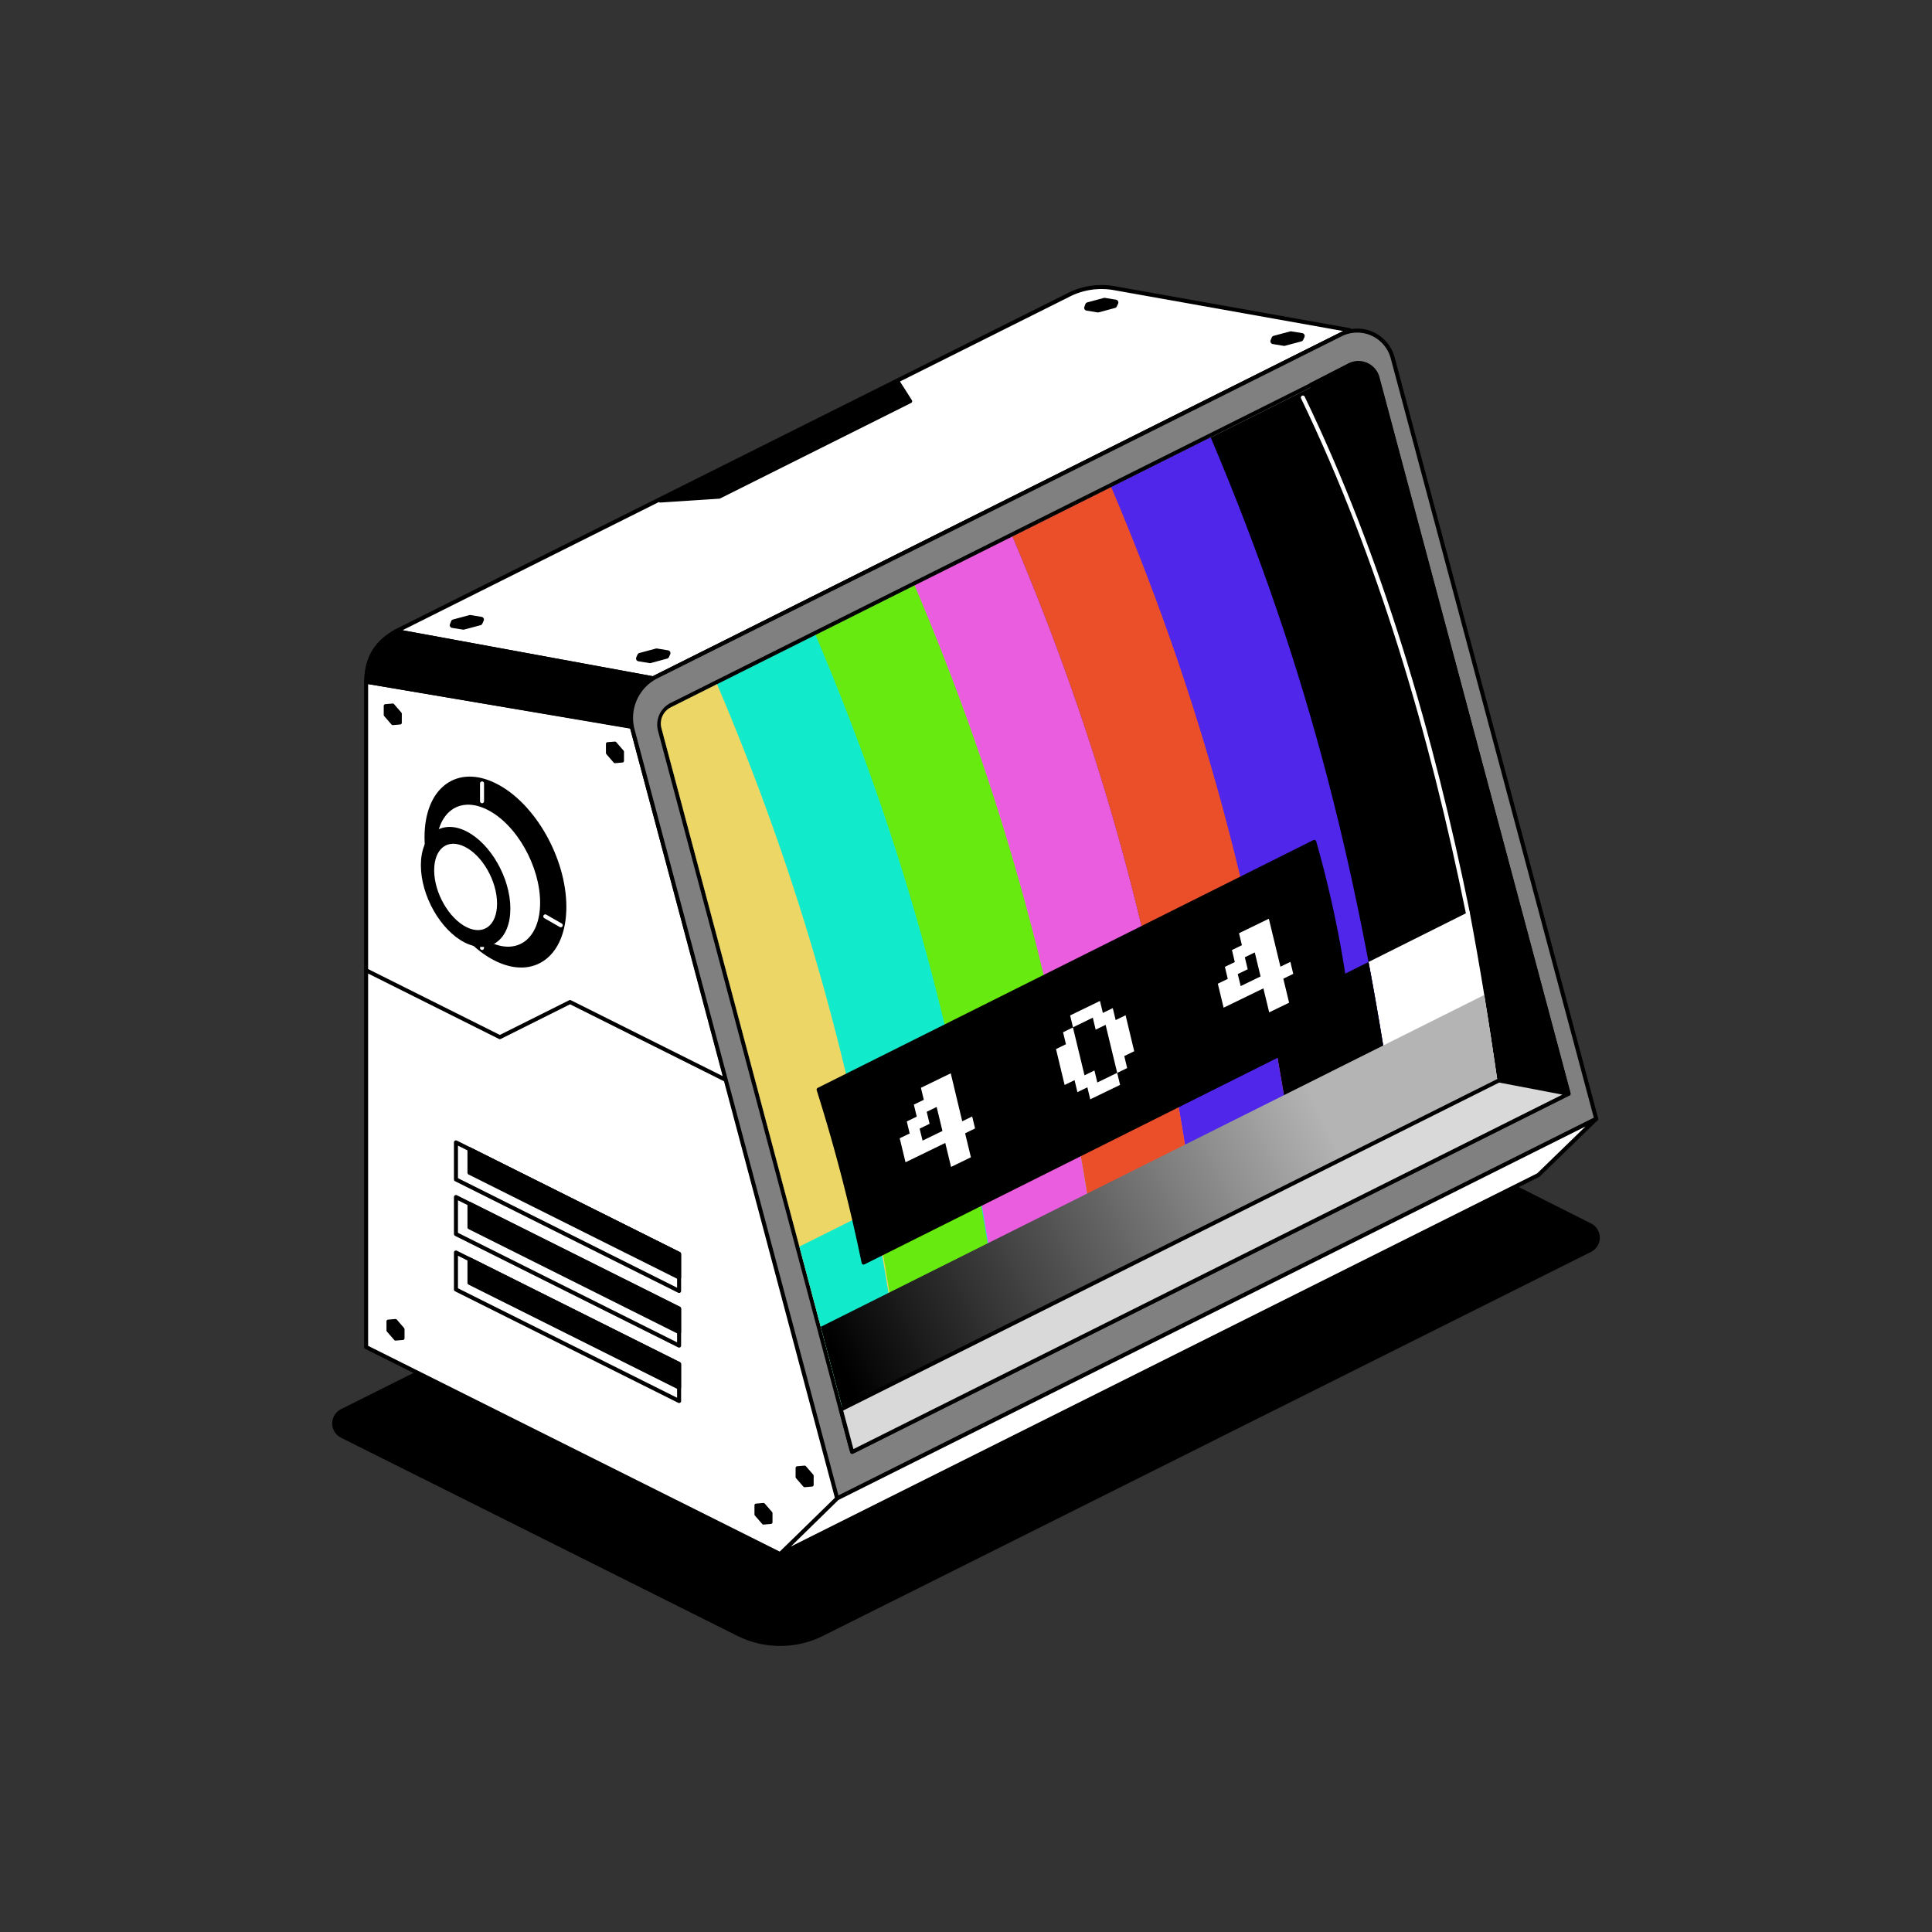 <svg id="Monochromatic" xmlns="http://www.w3.org/2000/svg" xmlns:xlink="http://www.w3.org/1999/xlink" viewBox="0 0 1000 1000"><rect x="0" y="0" width="1000" height="1000" fill="#333333" stroke="none"/><defs><style>.cls-1,.cls-14,.cls-15,.cls-17,.cls-18,.cls-19,.cls-2,.cls-20,.cls-24,.cls-4,.cls-5,.cls-6{stroke:#000;}.cls-1,.cls-14,.cls-15,.cls-16,.cls-17,.cls-18,.cls-19,.cls-2,.cls-20,.cls-21,.cls-24,.cls-25,.cls-4,.cls-5,.cls-6{stroke-linecap:round;stroke-linejoin:round;}.cls-1,.cls-10,.cls-11,.cls-12,.cls-13,.cls-2,.cls-20,.cls-23,.cls-24,.cls-3,.cls-4,.cls-5,.cls-6,.cls-7,.cls-8,.cls-9{fill-rule:evenodd;}.cls-17,.cls-19,.cls-2,.cls-22,.cls-7{fill:#fff;}.cls-14,.cls-2,.cls-24,.cls-25,.cls-4,.cls-6{stroke-width:2.08px;}.cls-5{stroke-width:1.72px;}.cls-6{fill:gray;}.cls-8{fill:#4f26ea;}.cls-9{fill:#ea4f2a;}.cls-10{fill:#eb5ddf;}.cls-11{fill:#67ea0f;}.cls-12{fill:#12ebcb;}.cls-13{fill:#ecd766;}.cls-14,.cls-16,.cls-21,.cls-25{fill:none;}.cls-15{stroke-width:1.73px;}.cls-16,.cls-21,.cls-25{stroke:#fff;}.cls-16{stroke-width:2.01px;}.cls-17{stroke-width:1.73px;}.cls-18{stroke-width:1.73px;}.cls-19{stroke-width:1.73px;}.cls-20{stroke-width:2.08px;}.cls-21{stroke-width:2.08px;}.cls-23{fill:url(#linear-gradient);}.cls-24{fill:#d9d9d9;}</style><linearGradient id="linear-gradient" x1="434.71" y1="4826.96" x2="685.85" y2="4952.54" gradientTransform="matrix(1, 0, 0, -1, 0, 5532.76)" gradientUnits="userSpaceOnUse"><stop offset="0"/><stop offset="1" stop-color="#b4b4b4"/></linearGradient></defs><path class="cls-1" d="M596.87,519.77,176.74,729.83a7.77,7.77,0,0,0,0,13.89l205,102.49a49.37,49.37,0,0,0,44.19,0L823.26,647.55a7.75,7.75,0,0,0,0-13.87Z"/><path class="cls-2" d="M205.09,326.66,553.37,152.52a37.51,37.51,0,0,1,23.35-3.37l121.72,21.71L338,351.08Z"/><path class="cls-3" d="M233.53,321.47a1.4,1.4,0,0,1,.95-.82l8.55-2.29a1.51,1.51,0,0,1,.6,0l5.65.93a1.47,1.47,0,0,1,1.05.74,1.5,1.5,0,0,1,0,1.29c-.23.52-.47,1.06-.66,1.46a1.4,1.4,0,0,1-.95.82l-8.54,2.29a1.58,1.58,0,0,1-.61,0L234,325a1.46,1.46,0,0,1-1.05-.74,1.44,1.44,0,0,1,0-1.28Z"/><path class="cls-3" d="M561.85,157.3a1.45,1.45,0,0,1,1-.81l8.55-2.29a1.51,1.51,0,0,1,.6,0l5.65.92a1.47,1.47,0,0,1,1.1,2c-.23.52-.47,1.06-.66,1.46a1.45,1.45,0,0,1-.95.82l-8.54,2.29a1.58,1.58,0,0,1-.61,0l-5.65-.93a1.45,1.45,0,0,1-1-.74,1.43,1.43,0,0,1,0-1.29C561.44,158.25,561.68,157.71,561.85,157.3Z"/><path class="cls-3" d="M330,338.79a1.43,1.43,0,0,1,1-.82l8.55-2.29a1.51,1.51,0,0,1,.6,0l5.64.93a1.47,1.47,0,0,1,1.06.74,1.5,1.5,0,0,1,.05,1.29c-.23.52-.47,1.06-.66,1.46a1.44,1.44,0,0,1-1,.82l-8.54,2.29a1.62,1.62,0,0,1-.62,0l-5.64-.93a1.45,1.45,0,0,1-1.1-2C329.55,339.73,329.79,339.19,330,338.79Z"/><path class="cls-3" d="M658.29,174.62a1.45,1.45,0,0,1,1-.81l8.55-2.29a1.51,1.51,0,0,1,.6,0l5.65.92a1.46,1.46,0,0,1,1.1,2c-.23.53-.47,1.07-.66,1.47a1.45,1.45,0,0,1-1,.82L665,179a1.41,1.41,0,0,1-.61,0l-5.65-.93a1.46,1.46,0,0,1-1-.75,1.41,1.41,0,0,1-.05-1.28C657.88,175.57,658.12,175,658.29,174.62Z"/><path class="cls-2" d="M189.5,697.24,403.84,804.4l29.94-28.89L327,376.21,189.5,352.85Z"/><path class="cls-4" d="M205.09,326.67c-12.06,6.58-15.41,15.89-15.59,26.19L326.62,376,338,351.09Z"/><path class="cls-5" d="M204.72,683.57l3.81,4.4v4.73l-3.81.33-3.82-4.39V683.9Z"/><path class="cls-5" d="M203.29,365l3.82,4.4v4.73l-3.82.33-3.81-4.4v-4.73Z"/><path class="cls-5" d="M318.3,384.69l3.82,4.4v4.73l-3.82.34-3.81-4.4V385Z"/><path class="cls-5" d="M395.18,778.8l3.81,4.4v4.73l-3.81.33-3.81-4.39v-4.74Z"/><path class="cls-5" d="M416.48,759.46l3.81,4.39v4.73l-3.81.34-3.82-4.4v-4.73Z"/><path class="cls-6" d="M327.43,377.74a24,24,0,0,1,12.43-27.59l354.07-177a19,19,0,0,1,26.93,12.12L826.2,579.12,433.3,775.57Z"/><path class="cls-7" d="M342.6,377.75a10.45,10.45,0,0,1,5.42-12L699.28,190.09a8.89,8.89,0,0,1,12.56,5.66l98.84,369.68-369,184.51Z"/><path class="cls-3" d="M340.59,378.29a12.53,12.53,0,0,1,6.5-14.43L698.35,188.23a11,11,0,0,1,15.51,7l98.83,369.68a2.07,2.07,0,0,1-1.08,2.4l-369,184.52a2.09,2.09,0,0,1-2.94-1.33Zm2-.54,99,372.19,369-184.51L711.84,195.75a8.89,8.89,0,0,0-12.56-5.66L348,365.72A10.44,10.44,0,0,0,342.6,377.75Z"/><path class="cls-4" d="M776.09,559.11c-19.68-132.75-45.42-237.44-97.36-360L698.4,189A10.28,10.28,0,0,1,713,195.5l98.87,370.62Z"/><path class="cls-3" d="M342.56,377.6a10.28,10.28,0,0,1,5.32-11.82L679,200.25C731,323,756.5,429.48,775.05,559.63L436.1,729.1S356.72,430.82,342.56,377.6Z"/><path class="cls-7" d="M760.66,471.77c5.34,28.33,10.06,57.45,14.39,87.86l-52.31,26.15c-4.33-30.41-9-59.52-14.39-87.86Z"/><path class="cls-8" d="M574.86,252.3l51.79-25.9c52,122.7,77.54,229.23,96.09,359.38L671,611.68C652.4,481.53,626.88,375,574.86,252.3Z"/><path class="cls-3" d="M722.74,585.78l-51.18,25.59c-4.33-30.41-9.34-59.37-14.68-87.71l51.47-25.74C713.69,526.26,718.41,555.37,722.74,585.78Z"/><path class="cls-9" d="M524,277.73l51.18-25.59c52,122.71,77.55,229.23,96.09,359.38l-51.17,25.59C601.54,507,576,400.44,524,277.73Z"/><path class="cls-8" d="M671.27,611.52l-51.18,25.59c-4.34-30.41-9.05-59.52-14.4-87.85l51.19-25.6C662.22,552,666.94,581.11,671.27,611.52Z"/><path class="cls-10" d="M472.87,303.29l51.18-25.59c52,122.7,77.55,229.23,96.09,359.38L569,662.67C550.42,532.53,524.89,426,472.87,303.29Z"/><path class="cls-9" d="M620.14,637.08,569,662.67c-4.34-30.41-9.05-59.52-14.4-87.85l51.19-25.6C611.09,577.56,615.81,606.67,620.14,637.08Z"/><path class="cls-11" d="M421.82,328.82,473.41,303c52,122.7,77.55,229.23,96.09,359.38l-51.58,25.79C499.37,558.05,473.84,451.52,421.82,328.82Z"/><path class="cls-10" d="M569.5,662.4l-51.58,25.78c-4.33-30.4-9-59.51-14.39-87.85l51.58-25.79C560.45,602.88,565.17,632,569.5,662.4Z"/><path class="cls-12" d="M370.65,354.41l51.49-25.75c52,122.71,77.55,229.23,96.1,359.38l-51.5,25.75C448.19,583.65,422.67,477.12,370.65,354.41Z"/><path class="cls-11" d="M517.92,688.2l-51.18,25.59c-4.33-30.41-9.05-59.52-14.39-87.85l51.18-25.6C508.87,628.68,513.59,657.79,517.92,688.2Z"/><path class="cls-13" d="M342.36,376.86a9.32,9.32,0,0,1,4.83-10.73l23.95-12c51.92,122.46,77.53,229.6,96.07,359.39L436.09,729.1S356,428,342.36,376.86Z"/><path class="cls-12" d="M466.71,713.8l-30.62,15.3-22.32-83.88L452.29,626C457.65,654.32,462.37,683.44,466.71,713.8Z"/><path class="cls-2" d="M826.2,579.12l-29.94,29.07L403.84,804.4l29.46-28.83Z"/><path class="cls-14" d="M189.5,502.22l69.22,34.61,36.34-18.17,80.3,40.15"/><path class="cls-14" d="M236,648.29,351.5,706v19.16L236,667.45Z"/><path class="cls-14" d="M236,619.58,351.5,677.32v19.16L236,638.74Z"/><path class="cls-14" d="M236,591.3,351.5,649V668.2L236,610.46Z"/><path class="cls-4" d="M243,651.78,351.49,706V718.2L243,664Z"/><path class="cls-4" d="M243,623.08l108.5,54.25V689.5L243,635.25Z"/><path class="cls-4" d="M243,594.8l108.5,54.25v12.17L243,607Z"/><path class="cls-15" d="M256.44,496.43c19.79,10,35.84-2.12,35.84-27s-16-53.13-35.84-63.1-35.84,2.12-35.84,27S236.64,486.46,256.44,496.43Z"/><path class="cls-16" d="M249.5,490.7v-6.95"/><path class="cls-17" d="M252.66,488.16c15.34,7.73,27.77-1.64,27.77-20.92S268,426.07,252.66,418.35s-27.77,1.64-27.77,20.92S237.32,480.44,252.66,488.16Z"/><path class="cls-18" d="M241,487.1c12.32,6.2,22.3-1.32,22.3-16.8s-10-33.05-22.3-39.25-22.29,1.32-22.29,16.8S228.72,480.9,241,487.1Z"/><path class="cls-19" d="M241,480.62c9.47,4.76,17.14-1,17.14-12.92S250.5,442.3,241,437.53s-17.14,1-17.14,12.91S231.57,475.85,241,480.62Z"/><path class="cls-20" d="M341.74,259.08l30.52-2,98.84-49.42-6.38-10Z"/><path class="cls-21" d="M249.5,414.71V405.5"/><path class="cls-21" d="M282.24,474.32l8,4.6"/><path class="cls-4" d="M423.72,564,680.26,435.77a567.65,567.65,0,0,1,18.18,92L447,653.5A898,898,0,0,0,423.72,564Z"/><path class="cls-22" d="M492.27,604l-3-12.41-20.58,10-3-12.42,5.15-2.5-1.49-6.21,5.15-2.5-1.49-6.21,5.15-2.5-1.49-6.21,15.44-7.5,5.94,24.84,5.15-2.5,1.49,6.2-5.15,2.51,3,12.41Zm-14.75-13.62,10.29-5-3-12.42-5.15,2.5,1.49,6.21L476,584.2Z"/><path class="cls-22" d="M564.31,569l-1.49-6.21-5.14,2.5-1.49-6.21-5.14,2.5L546.59,543l5.14-2.5-1.49-6.21,5.15-2.5-1.49-6.21,15.44-7.5,1.49,6.21,5.14-2.5,1.49,6.2,5.14-2.5,4.46,18.63-5.14,2.5,1.49,6.21-5.15,2.5,1.49,6.21Zm3.66-8.71,10.29-5-6-24.84-5.14,2.5-1.49-6.2-10.29,5,6,24.83,5.14-2.5Z"/><path class="cls-22" d="M656.93,524l-3-12.42-20.59,10-3-12.42,5.15-2.5-1.49-6.21,5.14-2.5-1.48-6.21,5.14-2.5-1.48-6.21,15.43-7.5,6,24.83,5.15-2.5,1.48,6.21-5.14,2.5,3,12.42ZM642.18,510.4l10.29-5-3-12.42-5.15,2.5,1.49,6.21-5.15,2.5Z"/><path class="cls-23" d="M424.82,686.75,768.25,515q3.57,21.87,6.8,44.59L436.1,729.09Z"/><path class="cls-24" d="M435.21,729.55l340.6-170.3,36.1,6.87L441.06,751.54Z"/><path class="cls-25" d="M759.76,472.54c-18.66-91.89-45.26-183.47-85.39-266.77"/></svg>